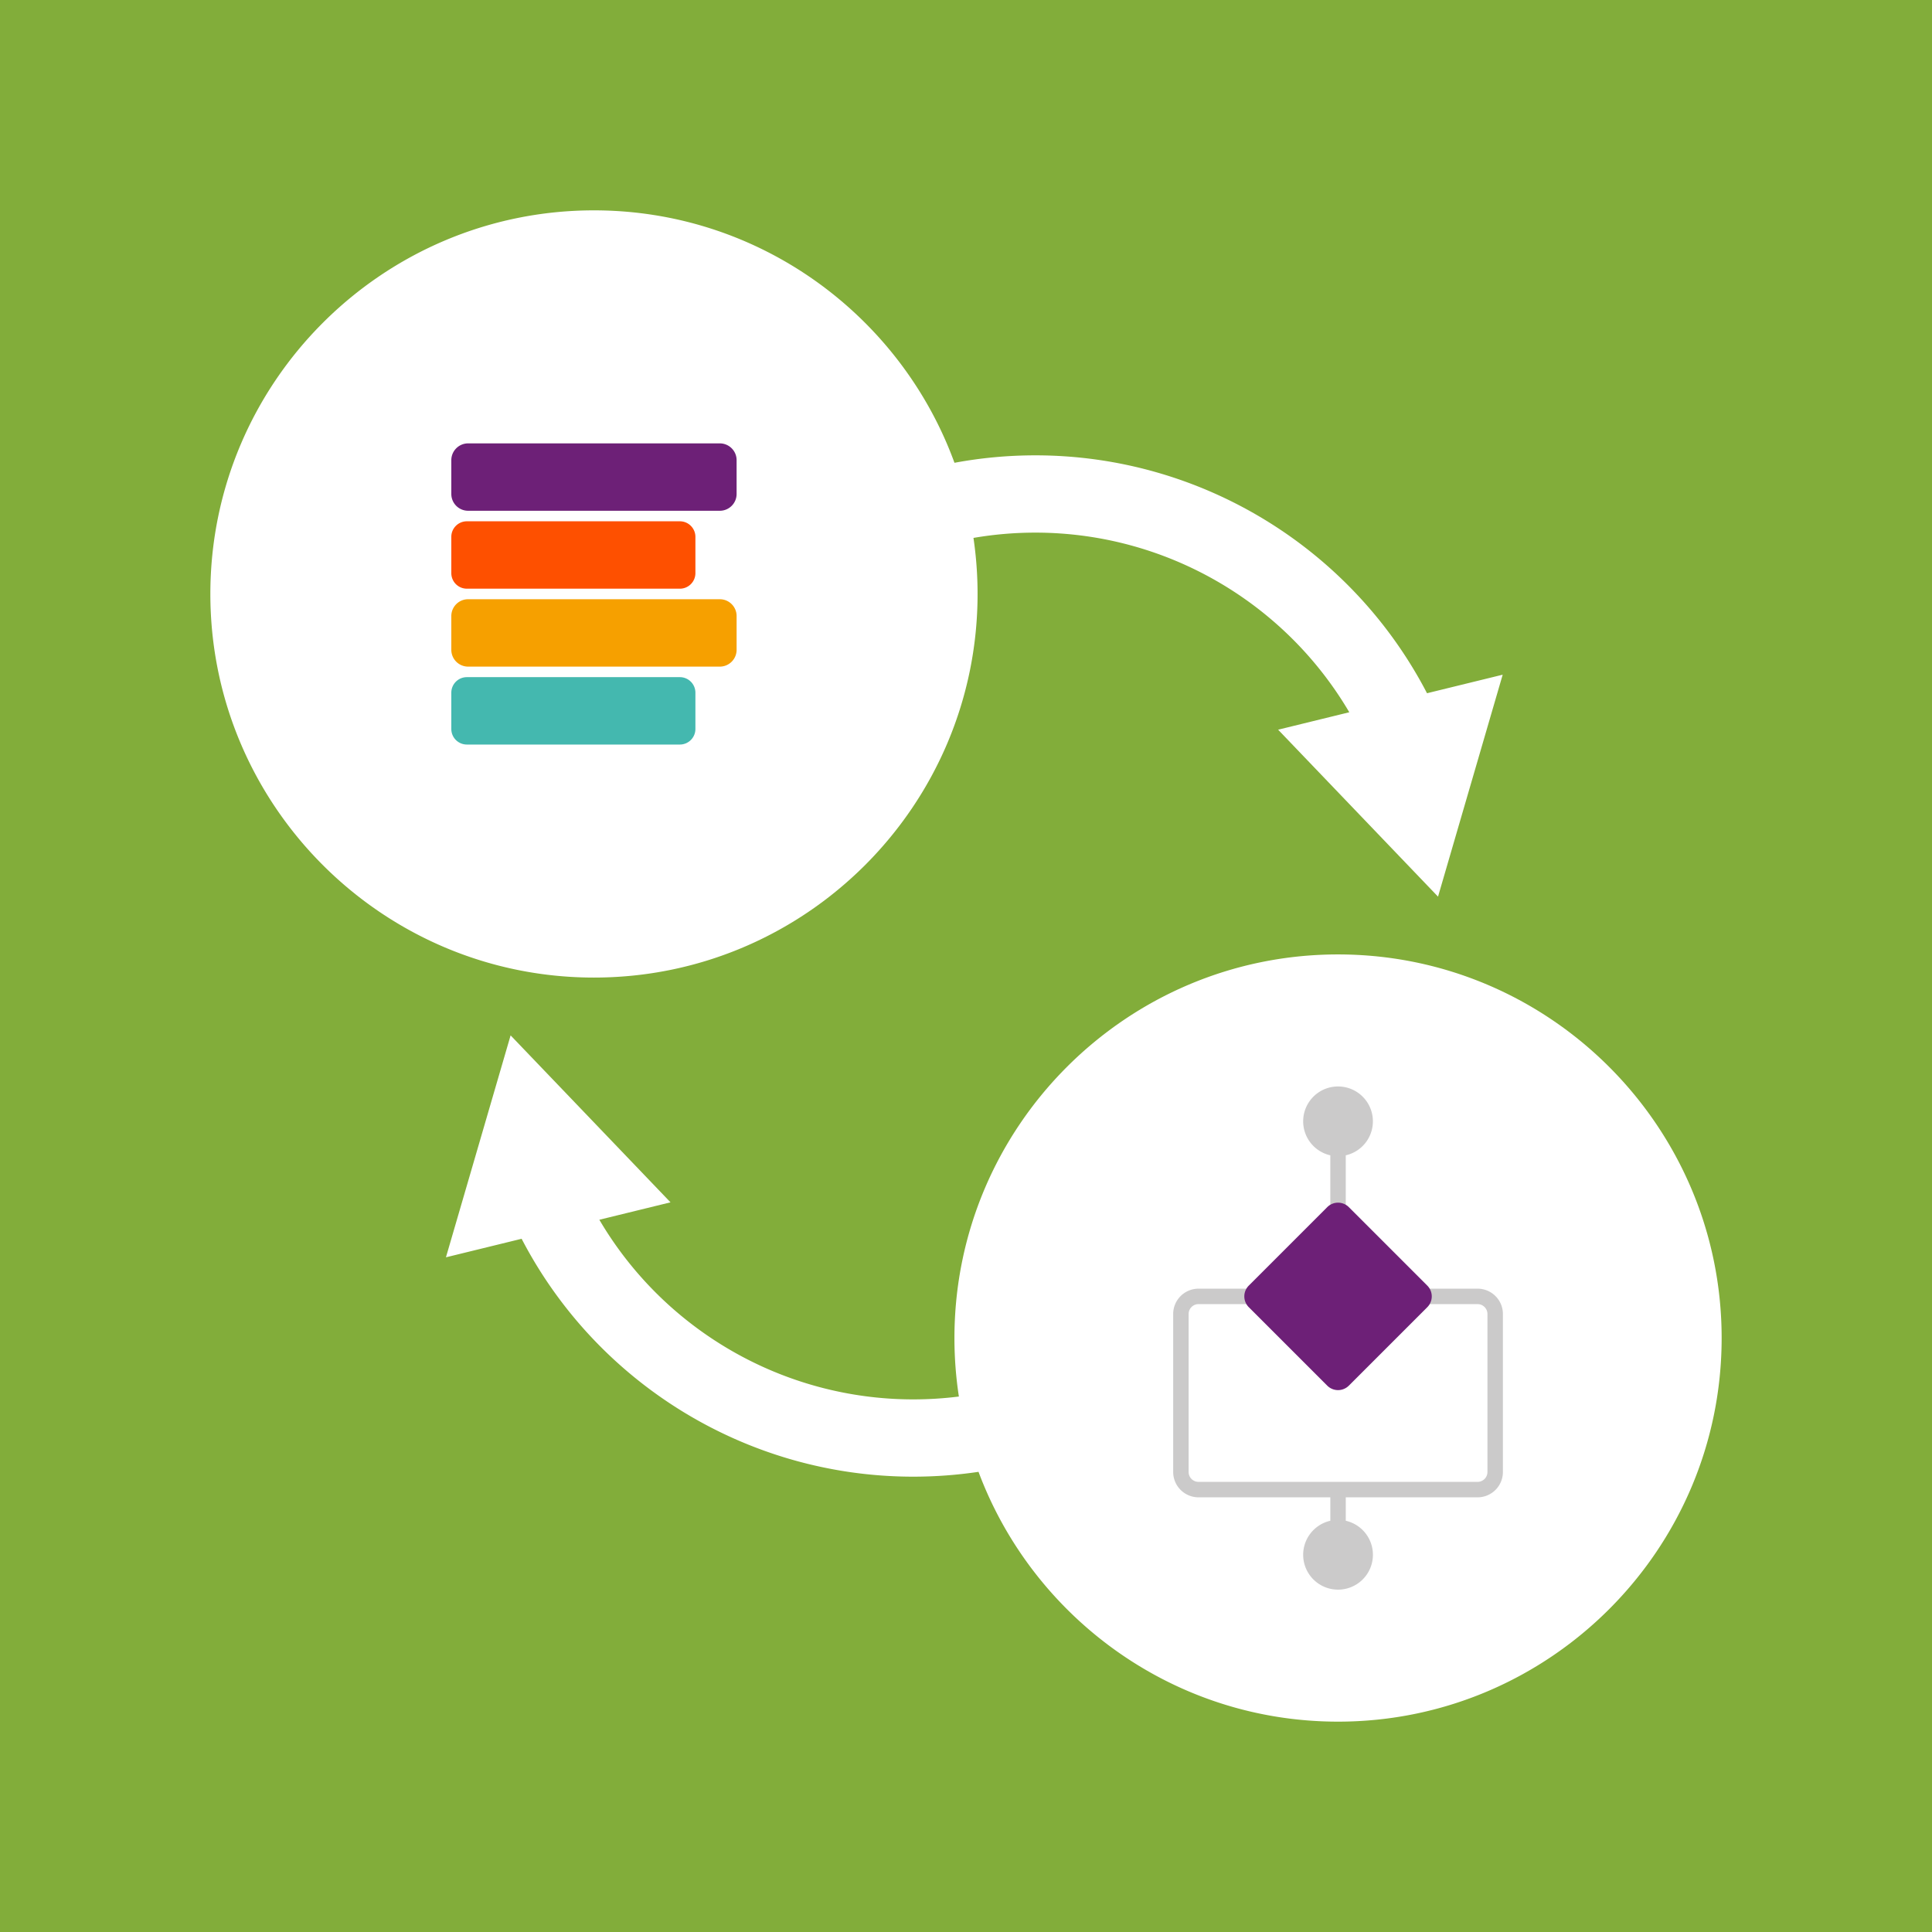 <svg width="200" height="200" viewBox="0 0 200 200" xmlns="http://www.w3.org/2000/svg">
    <g transform="translate(-140 -771)" fill="none" fill-rule="evenodd">
        <path fill="#FFF" d="M0 0h1280v2425H0z"/>
        <rect fill="#82AD3A" x="50" y="771" width="380" height="200" rx="10"/>
        <path d="M241.198 832.486c0-1.97-.147-3.907-.425-5.802a37.76 37.76 0 0 1 6.407-.547c13.452 0 25.783 7.176 32.498 18.596l-7.367 1.805 16.553 17.282 6.693-22.975-7.833 1.918c-7.823-15.048-23.434-24.626-40.544-24.626-2.86 0-5.658.267-8.374.772-5.558-15.23-20.19-26.133-37.32-26.133-21.897 0-39.71 17.814-39.71 39.71 0 21.897 17.813 39.712 39.71 39.712 21.897 0 39.712-17.815 39.712-39.712M278.513 869.802c-21.897 0-39.71 17.814-39.71 39.711 0 2.059.157 4.08.46 6.055a37.86 37.86 0 0 1-4.722.296c-13.453 0-25.783-7.176-32.497-18.596l7.367-1.804-16.553-17.282-6.694 22.974 7.834-1.918c7.822 15.048 23.433 24.626 40.543 24.626 2.295 0 4.55-.172 6.755-.5 5.633 15.087 20.19 25.86 37.217 25.86 21.897 0 39.711-17.814 39.711-39.71 0-21.898-17.814-39.712-39.71-39.712" fill="#FFF"/>
        <path d="M210.378 831.94H188.33a1.61 1.61 0 0 1-1.61-1.609v-3.757c0-.888.72-1.61 1.61-1.61h22.048c.888 0 1.61.722 1.61 1.61v3.757c0 .89-.722 1.61-1.61 1.61" fill="#FE5000"/>
        <path d="M214.513 823.874H188.46a1.74 1.74 0 0 1-1.74-1.74v-3.496c0-.96.78-1.74 1.74-1.74h26.053c.961 0 1.74.78 1.74 1.74v3.496c0 .96-.779 1.74-1.74 1.74" fill="#6D2077"/>
        <path d="M210.378 848.075H188.33a1.61 1.61 0 0 1-1.61-1.61v-3.757c0-.889.72-1.61 1.61-1.61h22.048c.888 0 1.61.721 1.61 1.61v3.757c0 .889-.722 1.61-1.61 1.61" fill="#44B8AF"/>
        <path d="M214.513 840.008H188.46a1.74 1.74 0 0 1-1.74-1.74v-3.496c0-.961.78-1.74 1.74-1.74h26.053c.961 0 1.74.779 1.74 1.74v3.496c0 .96-.779 1.74-1.74 1.74" fill="#F6A000"/>
        <path d="M293.98 923.38c0 .564-.458 1.023-1.022 1.023h-28.889a1.024 1.024 0 0 1-1.023-1.023v-16.355c0-.564.459-1.023 1.023-1.023h28.889c.564 0 1.022.459 1.022 1.023v16.355zm-1.022-18.978h-13.645v-13.804a3.609 3.609 0 1 0-1.6 0v13.804H264.07a2.625 2.625 0 0 0-2.623 2.623v16.355a2.626 2.626 0 0 0 2.623 2.623h13.644v2.426a3.61 3.61 0 1 0 1.6 0v-2.426h13.645a2.625 2.625 0 0 0 2.622-2.623v-16.355a2.625 2.625 0 0 0-2.622-2.623z" fill="#CBCACA"/>
        <path d="m287.753 906.32-8.121 8.121a1.582 1.582 0 0 1-2.237 0l-8.12-8.12a1.581 1.581 0 0 1 0-2.237l8.12-8.121a1.582 1.582 0 0 1 2.237 0l8.12 8.121a1.581 1.581 0 0 1 0 2.237" fill="#6D2077"/>
    </g>
</svg>
